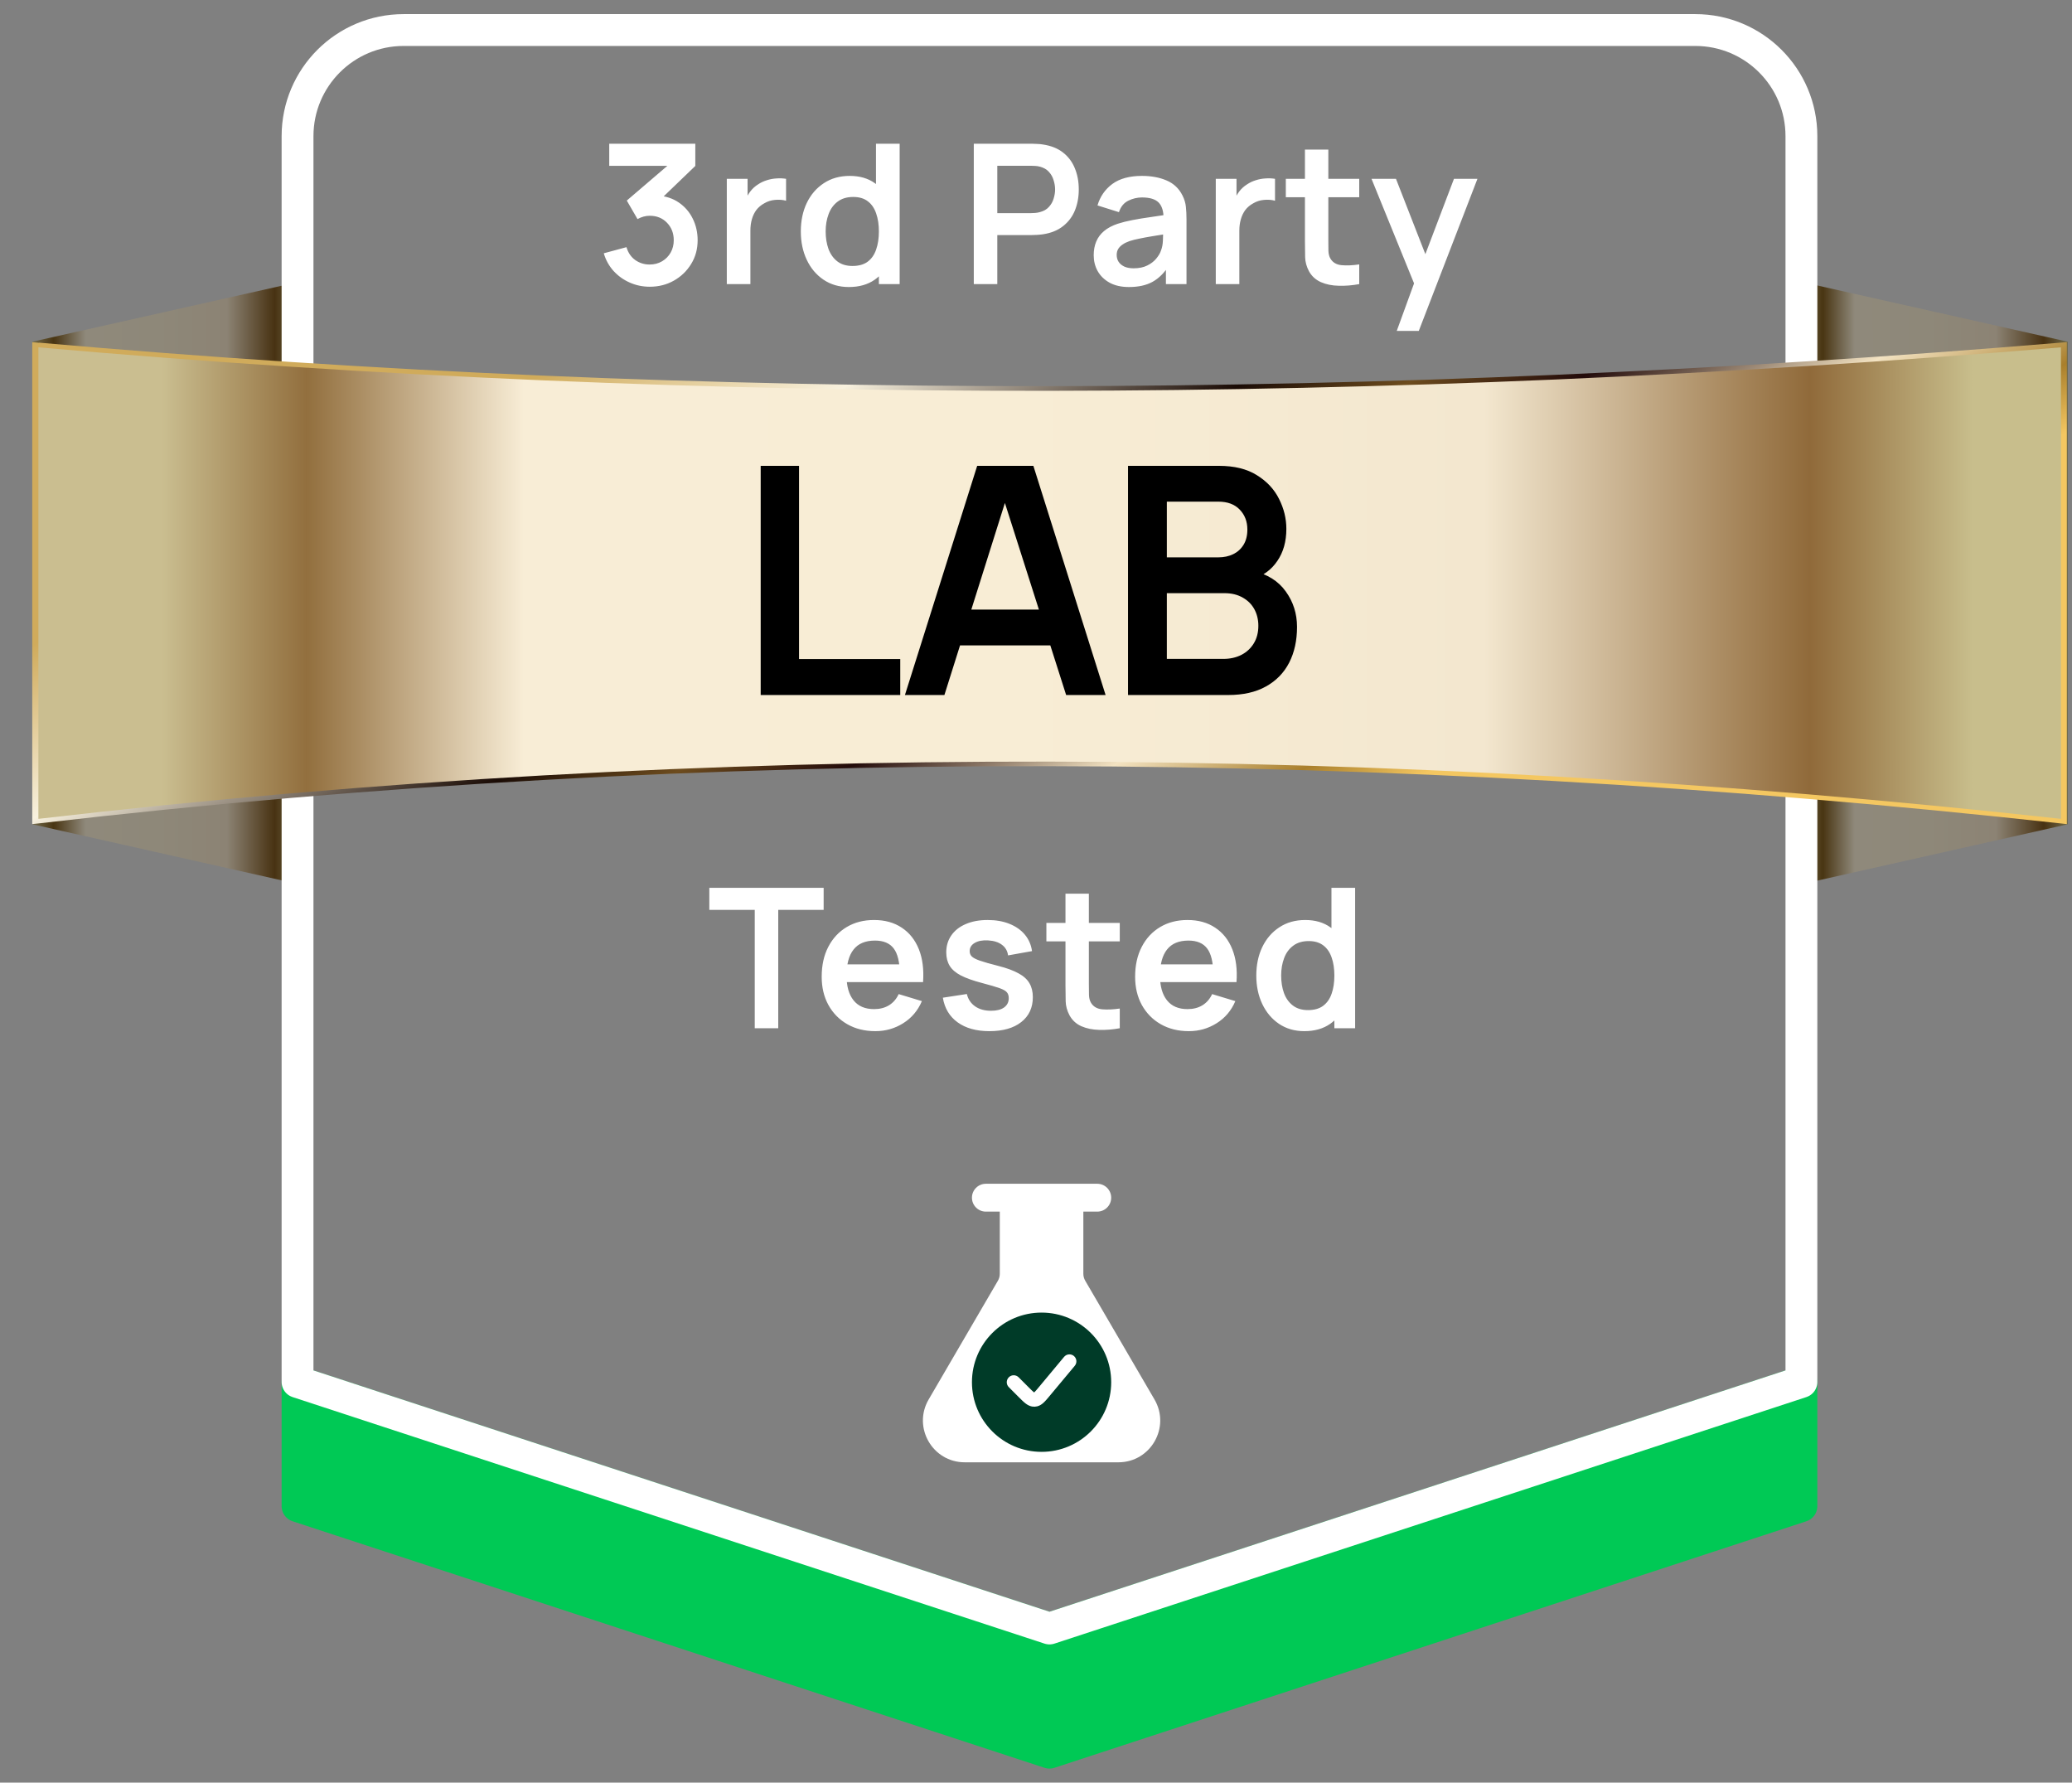 <svg xmlns="http://www.w3.org/2000/svg" fill="none" viewBox="0 0 93 80" height="80" width="93">
<rect x="0" y="0" width="93" height="80" fill="#808080" stroke="none"/>
<g clip-path="url(#clip0_120_16738)">
<path stroke-linejoin="round" stroke-width="1.429" stroke="#00C955" fill="#00C955" d="M80.855 62.02V67.592L47.105 78.656L13.355 67.592V62.02L47.105 73.084L80.855 62.02Z"></path>
<path fill="url(#paint0_linear_120_16738)" d="M1.453 15.335L13.406 12.652V39.68L1.453 36.992V15.335Z" clip-rule="evenodd" fill-rule="evenodd"></path>
<path fill="url(#paint1_linear_120_16738)" d="M92.809 15.335L80.856 12.652V39.68L92.809 36.992V15.335Z" clip-rule="evenodd" fill-rule="evenodd"></path>
<path stroke-linejoin="round" stroke-width="1.429" stroke="white" d="M76.093 1.348C78.723 1.348 80.855 3.48 80.855 6.11V62.019L47.105 73.083L13.355 62.019V6.11C13.355 3.48 15.487 1.348 18.117 1.348H76.093Z"></path>
<path fill="url(#paint2_linear_120_16738)" d="M1.751 15.378C16.877 16.711 31.997 17.347 47.111 17.33C62.231 17.313 77.351 16.644 92.471 15.378L92.769 15.355V36.984L92.46 36.95C77.34 35.285 62.22 34.407 47.105 34.385C31.991 34.362 16.877 35.195 1.757 36.95L1.447 36.984V15.355L1.745 15.384L1.751 15.378ZM47.111 17.741C32.064 17.757 17.029 17.133 1.987 15.817V36.505C17.023 34.773 32.064 33.952 47.111 33.974C62.152 33.997 77.193 34.863 92.235 36.511V15.817C77.199 17.066 62.158 17.729 47.111 17.746V17.741Z" clip-rule="evenodd" fill-rule="evenodd"></path>
<path fill="url(#paint3_linear_120_16738)" d="M1.723 15.588C31.985 18.26 62.242 18.119 92.504 15.588V36.749C62.242 33.413 31.985 33.233 1.723 36.749V15.588Z" clip-rule="evenodd" fill-rule="evenodd"></path>
<path fill="black" d="M34.143 31.191V20.906H35.864V29.577H40.407V31.191H34.143ZM40.617 31.191L43.86 20.906H46.382L49.624 31.191H47.853L44.91 21.963H45.296L42.389 31.191H40.617ZM42.424 28.963V27.356H47.824V28.963H42.424ZM50.63 31.191V20.906H54.709C55.404 20.906 55.973 21.046 56.416 21.327C56.863 21.603 57.194 21.958 57.409 22.391C57.628 22.825 57.737 23.272 57.737 23.734C57.737 24.301 57.602 24.782 57.33 25.177C57.063 25.572 56.699 25.839 56.237 25.977V25.62C56.885 25.768 57.375 26.075 57.709 26.541C58.047 27.008 58.216 27.539 58.216 28.134C58.216 28.744 58.099 29.277 57.866 29.734C57.632 30.191 57.285 30.549 56.823 30.806C56.366 31.063 55.799 31.191 55.123 31.191H50.63ZM52.373 29.57H54.909C55.209 29.57 55.478 29.511 55.716 29.391C55.954 29.268 56.139 29.096 56.273 28.877C56.411 28.653 56.48 28.389 56.48 28.084C56.48 27.808 56.42 27.561 56.301 27.341C56.182 27.122 56.009 26.948 55.78 26.82C55.551 26.687 55.278 26.62 54.959 26.62H52.373V29.57ZM52.373 25.013H54.687C54.935 25.013 55.156 24.965 55.352 24.87C55.547 24.775 55.702 24.634 55.816 24.448C55.93 24.263 55.987 24.034 55.987 23.763C55.987 23.406 55.873 23.108 55.644 22.87C55.416 22.632 55.097 22.513 54.687 22.513H52.373V25.013Z"></path>
<path fill="white" d="M33.876 46.145V40.833H31.837V39.844H36.969V40.833H34.931V46.145H33.876ZM39.291 46.276C38.813 46.276 38.393 46.172 38.031 45.965C37.67 45.758 37.387 45.471 37.183 45.103C36.981 44.736 36.881 44.313 36.881 43.834C36.881 43.318 36.98 42.871 37.178 42.491C37.377 42.109 37.652 41.813 38.005 41.603C38.358 41.393 38.766 41.288 39.23 41.288C39.72 41.288 40.136 41.404 40.477 41.634C40.821 41.861 41.076 42.184 41.243 42.601C41.409 43.018 41.471 43.509 41.431 44.075H40.385V43.69C40.382 43.177 40.292 42.802 40.114 42.566C39.936 42.33 39.656 42.211 39.274 42.211C38.842 42.211 38.521 42.346 38.311 42.614C38.101 42.879 37.996 43.269 37.996 43.782C37.996 44.26 38.101 44.631 38.311 44.893C38.521 45.156 38.828 45.287 39.23 45.287C39.49 45.287 39.713 45.23 39.9 45.116C40.089 45 40.235 44.832 40.337 44.613L41.378 44.928C41.197 45.354 40.917 45.685 40.538 45.921C40.162 46.158 39.746 46.276 39.291 46.276ZM37.664 44.075V43.279H40.914V44.075H37.664ZM44.406 46.276C43.823 46.276 43.349 46.145 42.984 45.882C42.62 45.62 42.398 45.251 42.319 44.775L43.396 44.609C43.451 44.842 43.574 45.026 43.763 45.16C43.953 45.294 44.192 45.361 44.481 45.361C44.734 45.361 44.93 45.312 45.067 45.213C45.207 45.111 45.277 44.972 45.277 44.797C45.277 44.689 45.251 44.603 45.198 44.539C45.149 44.472 45.038 44.408 44.866 44.346C44.694 44.285 44.43 44.208 44.074 44.114C43.677 44.01 43.362 43.897 43.129 43.778C42.895 43.655 42.728 43.511 42.626 43.344C42.524 43.178 42.472 42.977 42.472 42.741C42.472 42.446 42.55 42.19 42.704 41.971C42.859 41.752 43.075 41.584 43.352 41.468C43.629 41.348 43.956 41.288 44.332 41.288C44.699 41.288 45.025 41.345 45.307 41.459C45.593 41.573 45.824 41.734 45.999 41.944C46.174 42.154 46.282 42.401 46.322 42.684L45.246 42.876C45.22 42.675 45.128 42.516 44.971 42.4C44.816 42.283 44.609 42.217 44.349 42.203C44.102 42.188 43.902 42.226 43.75 42.316C43.598 42.404 43.523 42.528 43.523 42.688C43.523 42.779 43.553 42.856 43.614 42.92C43.676 42.984 43.798 43.048 43.982 43.113C44.169 43.177 44.446 43.256 44.813 43.349C45.189 43.445 45.49 43.556 45.714 43.681C45.942 43.804 46.105 43.951 46.204 44.123C46.306 44.295 46.358 44.504 46.358 44.749C46.358 45.224 46.184 45.598 45.837 45.869C45.493 46.14 45.016 46.276 44.406 46.276ZM50.26 46.145C49.948 46.203 49.642 46.228 49.341 46.219C49.044 46.213 48.777 46.159 48.541 46.057C48.304 45.952 48.125 45.787 48.003 45.563C47.895 45.358 47.838 45.15 47.832 44.937C47.826 44.724 47.823 44.483 47.823 44.215V40.107H48.873V44.154C48.873 44.343 48.875 44.51 48.878 44.653C48.883 44.796 48.914 44.912 48.969 45.003C49.075 45.178 49.242 45.275 49.473 45.296C49.703 45.316 49.966 45.304 50.26 45.261V46.145ZM46.966 42.246V41.419H50.26V42.246H46.966ZM53.36 46.276C52.882 46.276 52.462 46.172 52.1 45.965C51.738 45.758 51.456 45.471 51.251 45.103C51.05 44.736 50.949 44.313 50.949 43.834C50.949 43.318 51.049 42.871 51.247 42.491C51.445 42.109 51.721 41.813 52.074 41.603C52.427 41.393 52.835 41.288 53.299 41.288C53.789 41.288 54.204 41.404 54.546 41.634C54.89 41.861 55.145 42.184 55.311 42.601C55.477 43.018 55.54 43.509 55.499 44.075H54.454V43.69C54.451 43.177 54.361 42.802 54.182 42.566C54.005 42.33 53.725 42.211 53.343 42.211C52.911 42.211 52.59 42.346 52.38 42.614C52.17 42.879 52.065 43.269 52.065 43.782C52.065 44.26 52.17 44.631 52.38 44.893C52.59 45.156 52.896 45.287 53.299 45.287C53.558 45.287 53.782 45.23 53.968 45.116C54.158 45 54.304 44.832 54.406 44.613L55.447 44.928C55.266 45.354 54.986 45.685 54.607 45.921C54.231 46.158 53.815 46.276 53.36 46.276ZM51.733 44.075V43.279H54.983V44.075H51.733ZM58.545 46.276C58.11 46.276 57.731 46.166 57.407 45.948C57.084 45.729 56.833 45.431 56.655 45.055C56.477 44.679 56.388 44.255 56.388 43.782C56.388 43.304 56.477 42.878 56.655 42.505C56.836 42.128 57.091 41.832 57.421 41.616C57.75 41.398 58.138 41.288 58.584 41.288C59.033 41.288 59.41 41.398 59.713 41.616C60.019 41.832 60.251 42.128 60.409 42.505C60.566 42.881 60.645 43.307 60.645 43.782C60.645 44.252 60.566 44.676 60.409 45.055C60.251 45.431 60.016 45.729 59.704 45.948C59.392 46.166 59.006 46.276 58.545 46.276ZM58.707 45.331C58.99 45.331 59.217 45.267 59.389 45.138C59.564 45.007 59.691 44.825 59.77 44.591C59.852 44.358 59.892 44.088 59.892 43.782C59.892 43.473 59.852 43.203 59.77 42.973C59.691 42.739 59.567 42.559 59.398 42.43C59.229 42.299 59.01 42.233 58.742 42.233C58.459 42.233 58.226 42.303 58.042 42.443C57.858 42.58 57.722 42.767 57.635 43.003C57.547 43.237 57.504 43.496 57.504 43.782C57.504 44.071 57.546 44.333 57.631 44.569C57.718 44.803 57.851 44.988 58.029 45.125C58.207 45.262 58.433 45.331 58.707 45.331ZM59.892 46.145V42.828H59.761V39.844H60.824V46.145H59.892Z"></path>
<path fill="white" d="M29.165 12.868C28.85 12.868 28.552 12.807 28.273 12.684C27.992 12.562 27.749 12.388 27.542 12.164C27.338 11.939 27.19 11.674 27.1 11.367L28.119 11.092C28.192 11.343 28.325 11.537 28.517 11.674C28.713 11.808 28.927 11.873 29.161 11.871C29.368 11.871 29.553 11.822 29.716 11.726C29.88 11.63 30.008 11.5 30.101 11.337C30.195 11.171 30.241 10.985 30.241 10.781C30.241 10.469 30.141 10.208 29.939 9.998C29.738 9.788 29.479 9.683 29.161 9.683C29.064 9.683 28.97 9.696 28.876 9.723C28.786 9.749 28.698 9.785 28.614 9.832L28.133 9.001L30.25 7.189L30.342 7.443H27.345V6.45H31.208V7.447L29.506 9.084L29.497 8.773C29.88 8.799 30.205 8.906 30.473 9.092C30.744 9.279 30.951 9.52 31.094 9.814C31.24 10.109 31.313 10.431 31.313 10.781C31.313 11.178 31.215 11.534 31.02 11.849C30.828 12.164 30.568 12.413 30.241 12.597C29.918 12.778 29.559 12.868 29.165 12.868ZM32.622 12.75V8.025H33.554V9.176L33.44 9.027C33.498 8.869 33.575 8.726 33.672 8.598C33.771 8.467 33.889 8.359 34.026 8.274C34.143 8.196 34.271 8.134 34.411 8.091C34.554 8.044 34.7 8.016 34.849 8.008C34.997 7.996 35.142 8.002 35.282 8.025V9.009C35.142 8.969 34.98 8.955 34.796 8.97C34.615 8.985 34.452 9.036 34.306 9.123C34.16 9.202 34.041 9.303 33.947 9.425C33.857 9.547 33.79 9.688 33.746 9.845C33.702 10 33.681 10.167 33.681 10.348V12.75H32.622ZM38.1 12.881C37.666 12.881 37.287 12.772 36.963 12.553C36.639 12.334 36.388 12.037 36.211 11.661C36.033 11.284 35.944 10.86 35.944 10.387C35.944 9.909 36.033 9.483 36.211 9.11C36.391 8.734 36.647 8.438 36.976 8.222C37.306 8.003 37.694 7.894 38.14 7.894C38.589 7.894 38.965 8.003 39.269 8.222C39.575 8.438 39.807 8.734 39.964 9.11C40.122 9.486 40.2 9.912 40.2 10.387C40.2 10.857 40.122 11.281 39.964 11.661C39.807 12.037 39.572 12.334 39.26 12.553C38.948 12.772 38.561 12.881 38.1 12.881ZM38.262 11.936C38.545 11.936 38.773 11.872 38.945 11.744C39.12 11.613 39.247 11.43 39.325 11.197C39.407 10.963 39.448 10.694 39.448 10.387C39.448 10.078 39.407 9.809 39.325 9.578C39.247 9.345 39.123 9.164 38.954 9.036C38.785 8.904 38.566 8.839 38.297 8.839C38.014 8.839 37.781 8.909 37.597 9.049C37.414 9.186 37.278 9.373 37.191 9.609C37.103 9.842 37.059 10.102 37.059 10.387C37.059 10.676 37.102 10.939 37.186 11.175C37.274 11.408 37.406 11.594 37.584 11.731C37.762 11.868 37.988 11.936 38.262 11.936ZM39.448 12.75V9.434H39.317V6.45H40.38V12.75H39.448ZM43.708 12.75V6.45H46.311C46.373 6.45 46.451 6.453 46.548 6.459C46.644 6.462 46.733 6.47 46.815 6.485C47.179 6.54 47.48 6.661 47.716 6.848C47.955 7.035 48.131 7.271 48.245 7.557C48.362 7.84 48.42 8.155 48.42 8.502C48.42 8.846 48.362 9.161 48.245 9.447C48.129 9.73 47.95 9.965 47.711 10.151C47.475 10.338 47.176 10.459 46.815 10.514C46.733 10.526 46.642 10.535 46.543 10.541C46.447 10.546 46.37 10.549 46.311 10.549H44.763V12.75H43.708ZM44.763 9.565H46.268C46.326 9.565 46.392 9.562 46.465 9.556C46.537 9.55 46.605 9.539 46.666 9.521C46.841 9.477 46.978 9.4 47.077 9.289C47.179 9.179 47.251 9.053 47.291 8.913C47.335 8.773 47.357 8.636 47.357 8.502C47.357 8.368 47.335 8.231 47.291 8.091C47.251 7.948 47.179 7.821 47.077 7.71C46.978 7.599 46.841 7.522 46.666 7.478C46.605 7.461 46.537 7.45 46.465 7.447C46.392 7.442 46.326 7.439 46.268 7.439H44.763V9.565ZM50.673 12.881C50.332 12.881 50.043 12.817 49.807 12.689C49.571 12.557 49.391 12.384 49.269 12.168C49.149 11.952 49.09 11.715 49.09 11.455C49.09 11.227 49.127 11.023 49.203 10.842C49.279 10.659 49.396 10.501 49.553 10.37C49.711 10.236 49.915 10.127 50.166 10.042C50.355 9.981 50.577 9.925 50.831 9.876C51.087 9.826 51.364 9.781 51.662 9.74C51.962 9.696 52.276 9.65 52.603 9.6L52.226 9.814C52.229 9.488 52.156 9.247 52.008 9.092C51.859 8.938 51.608 8.861 51.255 8.861C51.042 8.861 50.837 8.91 50.638 9.009C50.44 9.109 50.301 9.279 50.223 9.521L49.26 9.219C49.377 8.82 49.599 8.499 49.925 8.257C50.255 8.015 50.698 7.894 51.255 7.894C51.675 7.894 52.044 7.962 52.362 8.099C52.683 8.236 52.92 8.461 53.075 8.773C53.16 8.939 53.211 9.11 53.228 9.285C53.246 9.457 53.255 9.645 53.255 9.849V12.75H52.331V11.726L52.484 11.893C52.272 12.234 52.022 12.485 51.736 12.645C51.453 12.803 51.099 12.881 50.673 12.881ZM50.883 12.041C51.122 12.041 51.327 11.999 51.496 11.914C51.665 11.83 51.799 11.726 51.898 11.604C52 11.481 52.069 11.366 52.104 11.258C52.159 11.124 52.19 10.971 52.196 10.799C52.205 10.624 52.209 10.482 52.209 10.374L52.533 10.471C52.215 10.52 51.942 10.564 51.715 10.602C51.487 10.64 51.292 10.676 51.128 10.711C50.965 10.743 50.821 10.78 50.695 10.821C50.573 10.864 50.469 10.915 50.385 10.974C50.3 11.032 50.234 11.099 50.188 11.175C50.144 11.251 50.122 11.34 50.122 11.442C50.122 11.559 50.151 11.662 50.209 11.752C50.268 11.84 50.352 11.91 50.463 11.963C50.577 12.015 50.717 12.041 50.883 12.041ZM54.569 12.75V8.025H55.5V9.176L55.387 9.027C55.445 8.869 55.522 8.726 55.618 8.598C55.718 8.467 55.836 8.359 55.973 8.274C56.09 8.196 56.218 8.134 56.358 8.091C56.501 8.044 56.647 8.016 56.795 8.008C56.944 7.996 57.089 8.002 57.228 8.025V9.009C57.089 8.969 56.927 8.955 56.743 8.97C56.562 8.985 56.399 9.036 56.253 9.123C56.107 9.202 55.987 9.303 55.894 9.425C55.804 9.547 55.737 9.688 55.693 9.845C55.649 10 55.627 10.167 55.627 10.348V12.75H54.569ZM61.008 12.75C60.696 12.808 60.389 12.833 60.089 12.824C59.791 12.819 59.525 12.765 59.288 12.662C59.052 12.557 58.873 12.393 58.75 12.168C58.642 11.964 58.586 11.755 58.58 11.543C58.574 11.33 58.571 11.089 58.571 10.821V6.713H59.621V10.759C59.621 10.949 59.622 11.115 59.625 11.258C59.631 11.401 59.662 11.518 59.717 11.608C59.822 11.783 59.99 11.881 60.22 11.901C60.451 11.922 60.713 11.91 61.008 11.866V12.75ZM57.713 8.852V8.025H61.008V8.852H57.713ZM62.692 14.85L63.602 12.352L63.619 13.087L61.559 8.025H62.657L64.118 11.77H63.838L65.26 8.025H66.314L63.681 14.85H62.692Z"></path>
<path fill="white" d="M48.001 57.163V53.75H45.501V57.163C45.501 57.384 45.443 57.601 45.331 57.792L44.407 59.375L42.223 63.12C41.737 63.954 42.337 65 43.303 65H50.2C51.164 65 51.766 63.954 51.279 63.12L49.095 59.375L48.171 57.792C48.06 57.601 48.001 57.383 48.001 57.162V57.163Z"></path>
<path fill="white" d="M43.625 53.75C43.625 53.405 43.905 53.125 44.25 53.125H49.25C49.595 53.125 49.875 53.405 49.875 53.75C49.875 54.095 49.595 54.375 49.25 54.375H48.625V57.163C48.625 57.273 48.654 57.382 48.71 57.477L49.634 59.06L51.818 62.805C52.547 64.055 51.646 65.625 50.199 65.625H43.301C41.854 65.625 40.953 64.055 41.682 62.805L44.79 57.477C44.79 57.477 44.79 57.477 44.79 57.477C44.846 57.382 44.875 57.273 44.875 57.162V54.375H44.25C43.905 54.375 43.625 54.095 43.625 53.75ZM46.125 54.375V57.162C46.125 57.493 46.037 57.82 45.87 58.107L42.762 63.435C42.519 63.852 42.819 64.375 43.301 64.375H50.199C50.681 64.375 50.982 63.852 50.739 63.435C50.738 63.435 50.739 63.435 50.739 63.435L48.554 59.69L47.63 58.107C47.463 57.82 47.375 57.494 47.375 57.163V54.375H46.125Z" clip-rule="evenodd" fill-rule="evenodd"></path>
<path fill="#003B28" d="M46.75 58.906C48.476 58.906 49.875 60.305 49.875 62.031C49.875 63.757 48.476 65.156 46.75 65.156C45.024 65.156 43.625 63.757 43.625 62.031C43.625 60.305 45.024 58.906 46.75 58.906ZM48.2 60.853C48.084 60.757 47.918 60.759 47.805 60.85L47.76 60.894L46.636 62.243C46.528 62.373 46.467 62.445 46.418 62.489L46.417 62.49C46.416 62.49 46.415 62.49 46.414 62.489C46.362 62.45 46.294 62.383 46.175 62.264L45.721 61.81C45.599 61.688 45.401 61.688 45.279 61.81C45.157 61.933 45.157 62.13 45.279 62.252L45.732 62.706C45.839 62.813 45.942 62.916 46.037 62.988C46.114 63.046 46.208 63.101 46.323 63.122L46.444 63.13L46.565 63.111C46.678 63.08 46.767 63.016 46.838 62.951C46.926 62.871 47.019 62.758 47.115 62.643L48.24 61.294C48.351 61.161 48.333 60.964 48.2 60.853Z"></path>
</g>
<defs>
<linearGradient gradientUnits="userSpaceOnUse" y2="26.169" x2="13.406" y1="26.169" x1="1.453" id="paint0_linear_120_16738">
<stop stop-color="#736C4D"></stop>
<stop stop-color="#493512" offset="0.08"></stop>
<stop stop-color="#8F897B" offset="0.2"></stop>
<stop stop-color="#8E8879" offset="0.47"></stop>
<stop stop-color="#8C8374" offset="0.73"></stop>
<stop stop-color="#483212" offset="0.91"></stop>
<stop stop-color="#706A49" offset="1"></stop>
</linearGradient>
<linearGradient gradientUnits="userSpaceOnUse" y2="0.952" x2="92.809" y1="0.952" x1="80.856" id="paint1_linear_120_16738">
<stop stop-color="#736C4D"></stop>
<stop stop-color="#493512" offset="0.08"></stop>
<stop stop-color="#8F897B" offset="0.2"></stop>
<stop stop-color="#8E8879" offset="0.47"></stop>
<stop stop-color="#8C8374" offset="0.73"></stop>
<stop stop-color="#483212" offset="0.91"></stop>
<stop stop-color="#706A49" offset="1"></stop>
</linearGradient>
<linearGradient gradientUnits="userSpaceOnUse" y2="9.41" x2="38.201" y1="39.819" x1="54.373" id="paint2_linear_120_16738">
<stop stop-color="#F4C761"></stop>
<stop stop-color="#A97F2C" offset="0.08"></stop>
<stop stop-color="#F3E3C2" offset="0.2"></stop>
<stop stop-color="#230B0A" offset="0.36"></stop>
<stop stop-color="#6D4C1E" offset="0.46"></stop>
<stop stop-color="#1A0B05" offset="0.56"></stop>
<stop stop-color="#F8F1DE" offset="0.8"></stop>
<stop stop-color="#D0AB5B" offset="1"></stop>
</linearGradient>
<linearGradient gradientUnits="userSpaceOnUse" y2="26.169" x2="88.561" y1="26.169" x1="7.263" id="paint3_linear_120_16738">
<stop stop-color="#CABE90"></stop>
<stop stop-color="#926F3E" offset="0.08"></stop>
<stop stop-color="#F8EDD6" offset="0.2"></stop>
<stop stop-color="#F8EDD5" offset="0.47"></stop>
<stop stop-color="#F3E7CF" offset="0.73"></stop>
<stop stop-color="#906A3A" offset="0.91"></stop>
<stop stop-color="#C8BE8C" offset="1"></stop>
</linearGradient>
<clipPath id="clip0_120_16738">
<rect transform="translate(0.5)" fill="white" height="80" width="92.381"></rect>
</clipPath>
</defs>
</svg>
